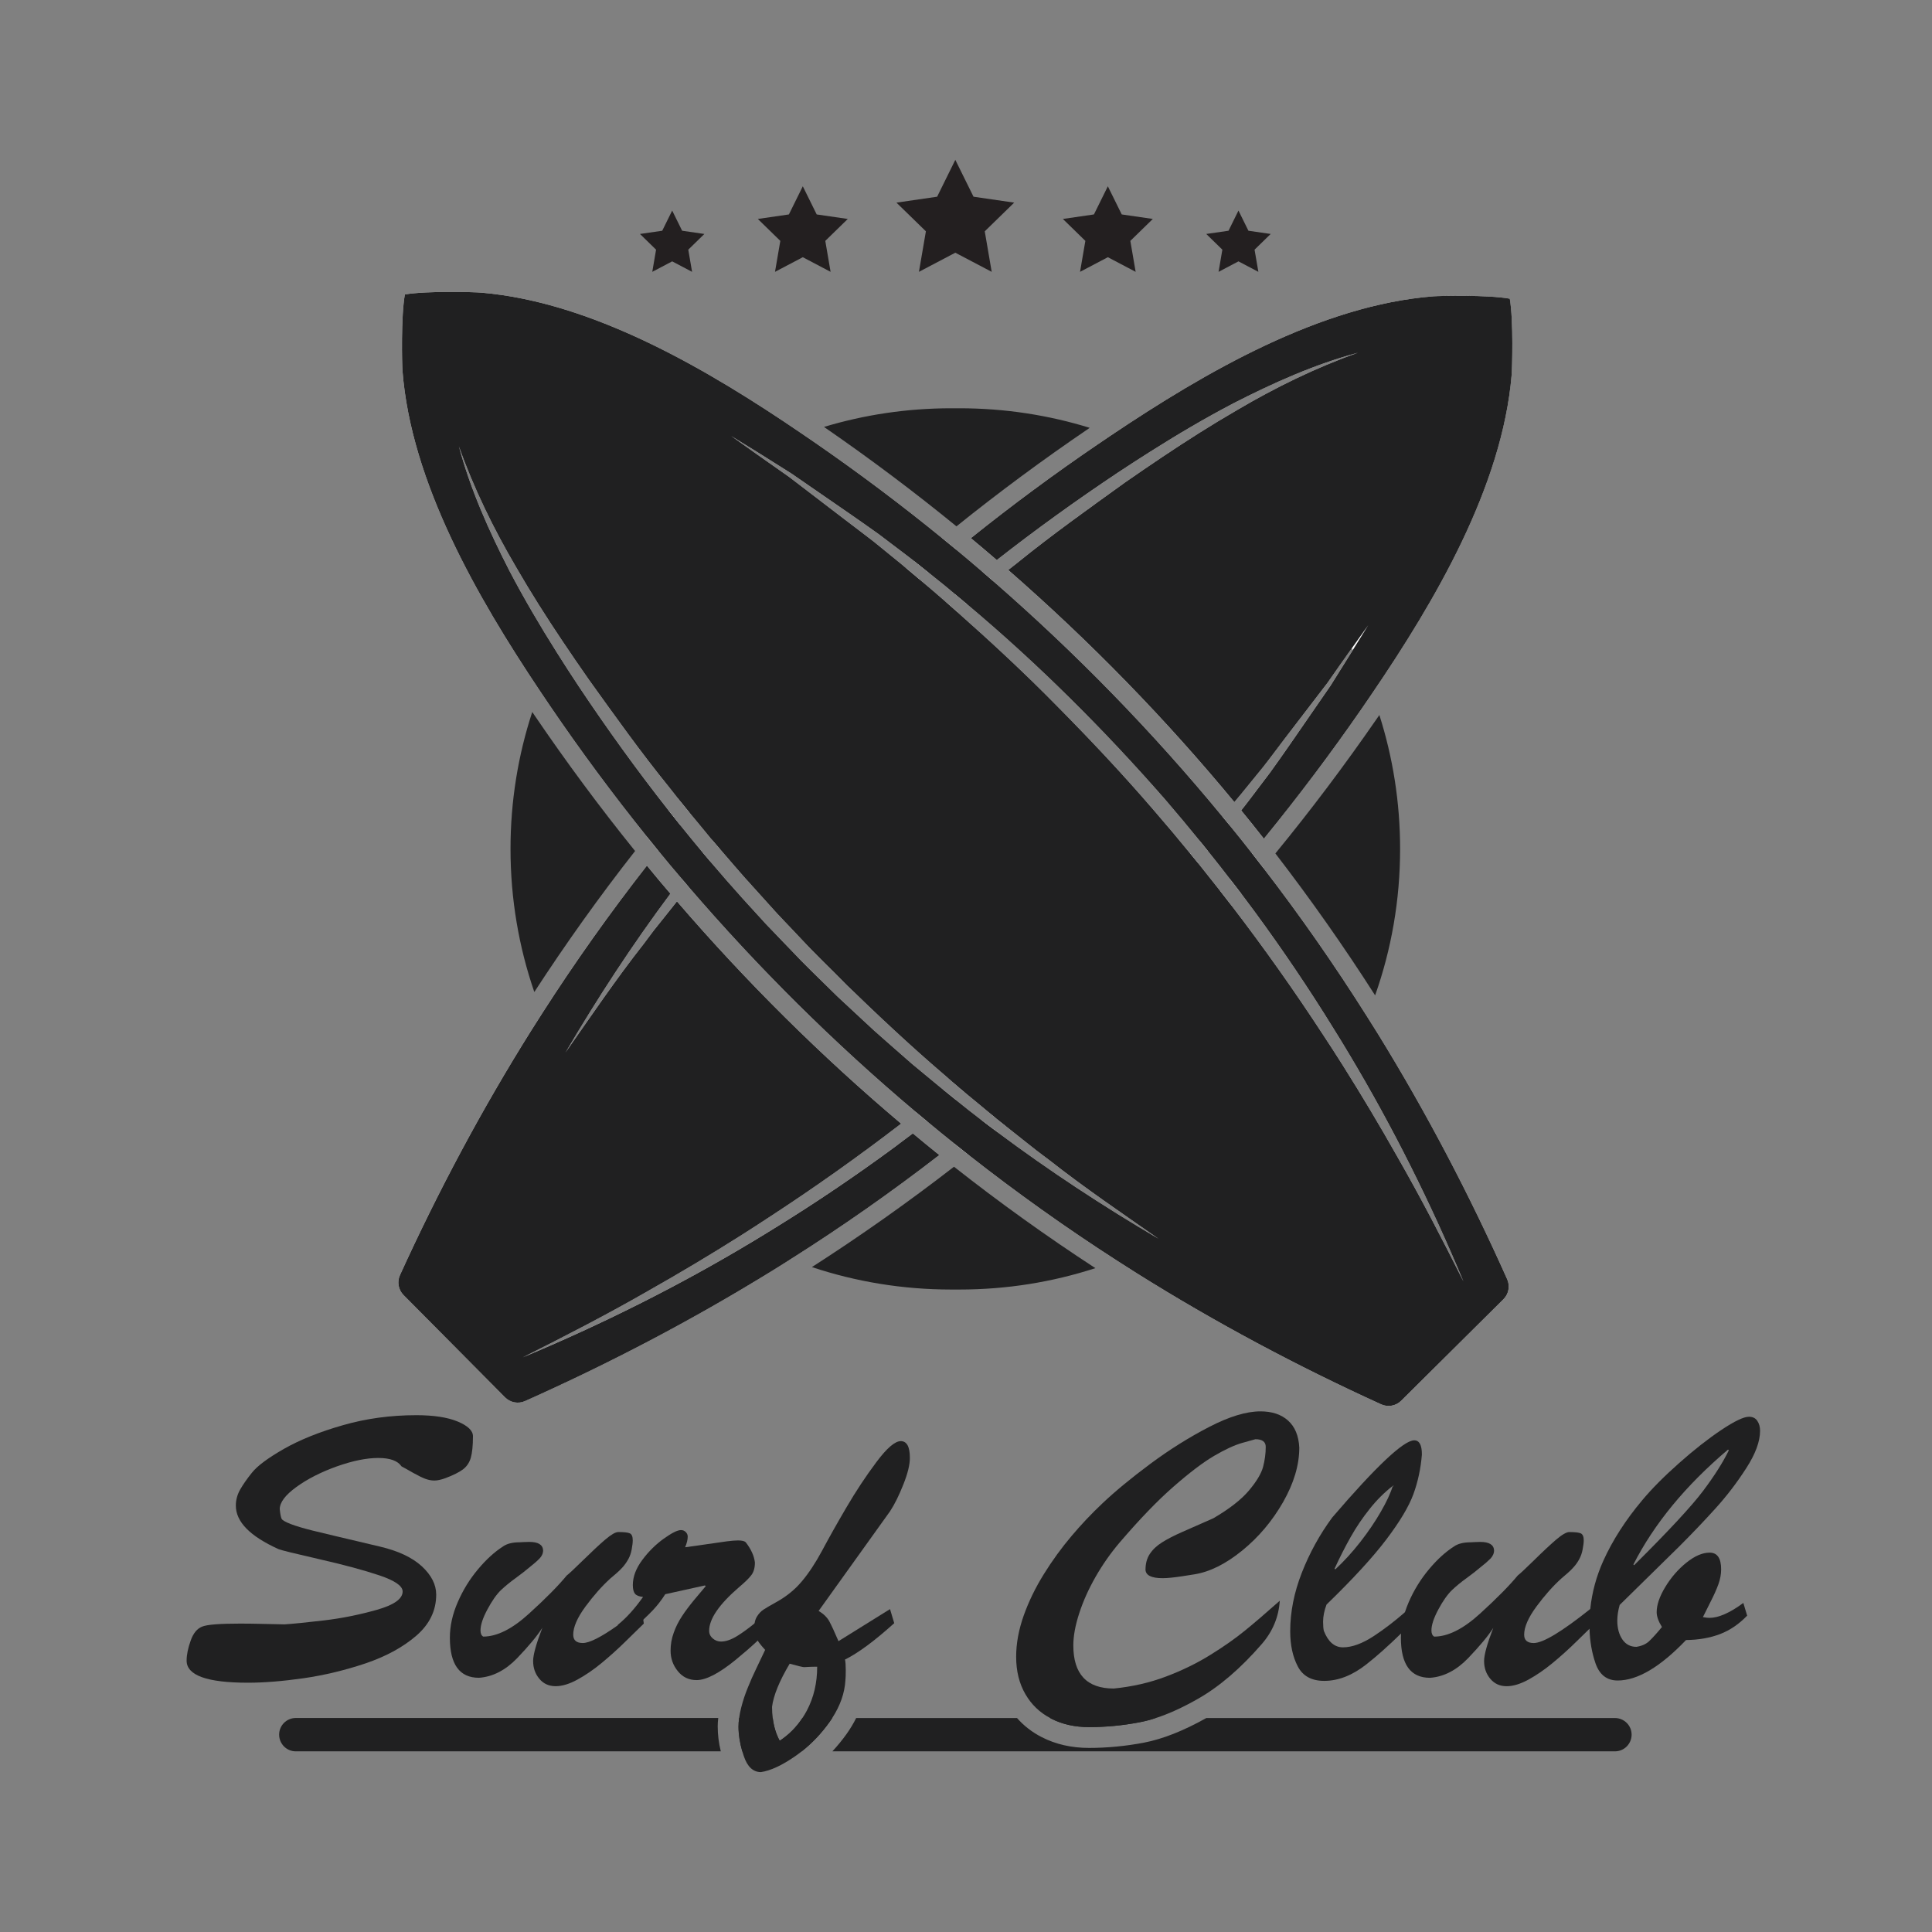 <?xml version="1.0" encoding="utf-8"?>
<!-- Generator: Adobe Illustrator 22.1.0, SVG Export Plug-In . SVG Version: 6.00 Build 0)  -->
<svg version="1.1" xmlns="http://www.w3.org/2000/svg" xmlns:xlink="http://www.w3.org/1999/xlink" x="0px" y="0px"
	 viewBox="22.366 337.079 100 100" enable-background="new 22.366 337.079 100 100" xml:space="preserve">
<rect x="22.366" y="337.079" width="100" height="100" fill="#808080" stroke="none"/>
<g id="background">
	<g>
		<g>
			<path fill="#202021" d="M64.39,402.663c2.531-1.625,4.985-3.359,7.354-5.194c2.356,1.854,4.795,3.605,7.318,5.249
				c-2.214,0.719-4.578,1.107-7.031,1.107h-0.435C69.08,403.825,66.657,403.418,64.39,402.663z"/>
			<path fill="#202021" d="M50.05,374.13c1.645,2.417,3.373,4.75,5.188,6.997c-1.843,2.35-3.582,4.784-5.216,7.298
				c-0.8-2.322-1.232-4.814-1.232-7.407c0-2.473,0.393-4.856,1.126-7.087C49.961,373.999,50.006,374.066,50.05,374.13z"/>
			<path fill="#202021" d="M65.076,359.218c-0.02-0.014-0.039-0.028-0.059-0.042c2.082-0.627,4.293-0.965,6.579-0.965h0.435
				c2.345,0,4.608,0.354,6.738,1.012c-0.022,0.017-0.042,0.031-0.064,0.045c-2.358,1.603-4.636,3.287-6.833,5.054
				C69.69,362.541,67.424,360.838,65.076,359.218z"/>
			<path fill="#202021" d="M93.542,388.599c-1.617-2.531-3.34-4.979-5.163-7.346c1.832-2.233,3.577-4.553,5.238-6.956
				c0.047-0.07,0.095-0.139,0.145-0.209c0.697,2.186,1.073,4.513,1.073,6.93C94.836,383.675,94.381,386.226,93.542,388.599z"/>
		</g>
	</g>
</g>
<g id="pattern-1">
	<g>
		<g>
			<path fill="#FFFFFF" d="M69.615,395.744c0.454,0.379,0.909,0.753,1.369,1.118c-2.478,1.915-5.049,3.719-7.705,5.397
				c-0.346,0.223-0.694,0.44-1.045,0.655c-4.07,2.506-8.324,4.736-12.693,6.682c-0.351,0.159-0.761,0.078-1.034-0.192l-2.626-2.648
				l-2.626-2.646c-0.27-0.273-0.346-0.686-0.187-1.034c1.982-4.354,4.243-8.592,6.783-12.642c0.192-0.304,0.385-0.611,0.58-0.912
				c1.689-2.634,3.499-5.182,5.419-7.641c0.399,0.488,0.803,0.973,1.215,1.452c-1.965,2.637-3.766,5.394-5.428,8.221
				c1.33-1.901,2.626-3.816,4.056-5.634l0.521-0.694l0.541-0.677l0.65-0.817c3.577,4.156,7.449,7.995,11.603,11.505
				c-2.219,1.706-4.502,3.326-6.847,4.853c-0.491,0.323-0.984,0.641-1.48,0.956c-1.567,0.99-3.159,1.94-4.773,2.852
				c-2.119,1.218-4.293,2.339-6.479,3.434c4.078-1.706,8.054-3.685,11.854-5.969c0.407-0.242,0.811-0.491,1.215-0.742
				c2.088-1.288,4.123-2.665,6.102-4.118C68.94,396.254,69.277,396,69.615,395.744z"/>
			<path fill="#FFFFFF" d="M73.211,395.089c-0.463-0.354-0.923-0.717-1.377-1.085c-0.212-0.167-0.421-0.337-0.63-0.51
				c-0.098-0.078-0.195-0.156-0.29-0.237l-1.344-1.112l-1.31-1.149l-0.652-0.577l-0.641-0.594l-1.277-1.188l-1.243-1.221
				c-0.415-0.404-0.822-0.822-1.221-1.243l-1.207-1.257l-1.176-1.288c-0.588-0.652-1.165-1.313-1.734-1.982
				c-0.128-0.153-0.259-0.307-0.388-0.46c-0.393-0.471-0.783-0.945-1.168-1.425c-0.203-0.251-0.404-0.505-0.602-0.758
				c-0.376,0.454-0.747,0.909-1.112,1.369c0.201,0.254,0.404,0.502,0.61,0.753c0.393,0.482,0.792,0.959,1.199,1.433
				c0.117,0.142,0.237,0.282,0.36,0.424c3.605,4.196,7.538,8.098,11.767,11.659c0.203,0.173,0.407,0.343,0.613,0.51
				c0.452,0.376,0.906,0.747,1.363,1.112c0.254,0.206,0.507,0.407,0.764,0.608c0.496-0.393,0.99-0.792,1.478-1.193
				C73.729,395.484,73.47,395.286,73.211,395.089z M85.511,383.179c-0.374-0.477-0.75-0.951-1.129-1.422
				c-0.137-0.167-0.273-0.335-0.413-0.502c-0.619-0.758-1.249-1.508-1.893-2.25c-1.589-1.848-3.259-3.624-4.973-5.355
				c-1.664-1.698-3.409-3.317-5.188-4.893c-0.045-0.042-0.089-0.081-0.134-0.12c-0.156-0.139-0.312-0.279-0.471-0.415
				c-0.432-0.379-0.87-0.753-1.31-1.121c-0.243-0.206-0.488-0.41-0.733-0.616c-4.276,3.66-8.221,7.639-11.812,11.915
				c0.201,0.251,0.404,0.499,0.608,0.747v0.003c0.368,0.443,0.739,0.887,1.101,1.333l0.067,0.075l0.401,0.466l0.663,0.769
				c0.376,0.438,0.755,0.87,1.146,1.294l1.16,1.285l1.19,1.255c0.783,0.848,1.625,1.639,2.431,2.464
				c1.656,1.606,3.34,3.184,5.096,4.683c0.123,0.112,0.248,0.22,0.371,0.326c0.203,0.178,0.41,0.351,0.616,0.524
				c0.446,0.371,0.895,0.733,1.338,1.107c0.109,0.089,0.217,0.181,0.326,0.273l0.426,0.337c4.187-3.468,8.096-7.276,11.709-11.399
				C85.906,383.687,85.709,383.433,85.511,383.179z"/>
			<path fill="#FFFFFF" d="M87.758,382.006c-0.374,0.452-0.753,0.898-1.137,1.341c-0.195-0.256-0.39-0.513-0.591-0.767
				c-0.371-0.485-0.75-0.965-1.132-1.439c-0.131-0.165-0.262-0.326-0.393-0.488c-0.597-0.733-1.202-1.461-1.818-2.177
				c-3.17-3.627-6.593-7.042-10.284-10.136c-0.07-0.061-0.142-0.12-0.212-0.178c-0.134-0.114-0.268-0.226-0.404-0.337
				c-0.335-0.284-0.672-0.563-1.018-0.834c-0.112-0.086-0.22-0.176-0.329-0.265c-0.251-0.198-0.502-0.401-0.753-0.599
				c0.474-0.404,0.951-0.803,1.436-1.199c0.251,0.201,0.499,0.407,0.747,0.611c0.449,0.371,0.892,0.747,1.332,1.126
				c0.201,0.173,0.401,0.346,0.602,0.521c4.271,3.719,8.23,7.783,11.826,12.152c0.125,0.148,0.251,0.298,0.371,0.449
				c0.393,0.479,0.781,0.965,1.162,1.455C87.364,381.495,87.562,381.749,87.758,382.006z"/>
			<path fill="#FFFFFF" d="M100.606,356.489c-0.491,5.793-3.967,11.703-7.229,16.495c-0.178,0.262-0.357,0.521-0.532,0.778
				c-1.6,2.314-3.29,4.558-5.063,6.73c-0.385-0.493-0.775-0.979-1.174-1.464c0.128-0.159,0.254-0.321,0.376-0.482l1.11-1.466
				c0.362-0.496,0.711-1.001,1.062-1.503l2.088-3.025c0.382-0.608,0.764-1.216,1.14-1.823c-0.014-0.034-0.034-0.067-0.047-0.1
				c-0.427,0.599-0.85,1.199-1.268,1.801l-2.23,2.911c-0.371,0.485-0.73,0.979-1.11,1.458l-1.157,1.419
				c-0.106,0.125-0.212,0.254-0.318,0.379c-3.554-4.304-7.46-8.313-11.703-12.015c0.159-0.128,0.323-0.257,0.485-0.382
				c1.792-1.452,3.674-2.791,5.548-4.14c0.633-0.44,1.271-0.878,1.912-1.307c1.277-0.856,2.573-1.681,3.903-2.451
				c1.988-1.171,4.07-2.191,6.253-2.966c-2.241,0.602-4.377,1.558-6.445,2.618c-1.472,0.772-2.902,1.617-4.304,2.503
				c-0.563,0.354-1.121,0.716-1.673,1.082c-2.144,1.43-4.24,2.938-6.273,4.53c-0.443-0.382-0.889-0.761-1.341-1.135
				c2.135-1.712,4.343-3.342,6.615-4.887c0.215-0.148,0.432-0.296,0.655-0.443c4.84-3.248,10.831-6.733,16.676-7.187
				c0.329-0.025,2.807-0.083,3.948,0.123C100.71,353.685,100.634,356.163,100.606,356.489z"/>
		</g>
		<g>
			<g>
				<g>
					<path fill="#202021" d="M69.615,395.744c-0.337,0.256-0.675,0.51-1.015,0.761c-1.979,1.453-4.014,2.83-6.102,4.118
						c-0.404,0.251-0.808,0.499-1.215,0.742c-3.8,2.283-7.775,4.263-11.854,5.969c2.186-1.096,4.36-2.216,6.479-3.434
						c1.614-0.912,3.206-1.862,4.773-2.852c0.496-0.315,0.99-0.633,1.48-0.956c2.345-1.528,4.628-3.147,6.847-4.853
						c-4.154-3.51-8.026-7.349-11.603-11.505l-0.65,0.817l-0.541,0.677l-0.521,0.694c-1.43,1.818-2.726,3.733-4.056,5.634
						c1.662-2.827,3.462-5.584,5.428-8.221c-0.413-0.479-0.817-0.965-1.215-1.452c-1.921,2.459-3.73,5.007-5.419,7.641
						c-0.195,0.301-0.388,0.608-0.58,0.912c-2.54,4.051-4.801,8.288-6.783,12.642c-0.159,0.348-0.084,0.761,0.187,1.034l2.626,2.646
						l2.626,2.648c0.273,0.271,0.683,0.351,1.034,0.192c4.368-1.946,8.623-4.176,12.693-6.682c0.351-0.215,0.7-0.432,1.045-0.655
						c2.657-1.678,5.227-3.482,7.705-5.397C70.524,396.496,70.069,396.123,69.615,395.744z M86.001,379.787
						c-0.12-0.151-0.245-0.301-0.371-0.449c-3.596-4.368-7.555-8.433-11.826-12.152c-0.201-0.176-0.401-0.349-0.602-0.521
						c-0.44-0.379-0.884-0.756-1.332-1.126c-0.482,0.39-0.959,0.786-1.43,1.188c0.109,0.089,0.217,0.178,0.329,0.265
						c0.346,0.271,0.683,0.549,1.018,0.834c0.137,0.112,0.27,0.223,0.404,0.337c0.07,0.059,0.142,0.117,0.212,0.178
						c3.691,3.094,7.114,6.509,10.284,10.136c0.616,0.717,1.221,1.444,1.818,2.177c0.131,0.162,0.262,0.323,0.393,0.488
						c0.382,0.474,0.761,0.953,1.132,1.439c0.385-0.443,0.761-0.889,1.135-1.338C86.782,380.751,86.394,380.266,86.001,379.787z
						 M71.834,394.004c-0.212-0.167-0.421-0.337-0.63-0.51c-0.098-0.078-0.195-0.156-0.29-0.237l-1.344-1.112l-1.31-1.149
						l-0.652-0.577l-0.641-0.594l-1.277-1.188l-1.243-1.221c-0.415-0.404-0.822-0.822-1.221-1.243l-1.207-1.257l-1.176-1.288
						c-0.588-0.652-1.165-1.313-1.734-1.982c-0.128-0.153-0.259-0.307-0.388-0.46c-0.393-0.471-0.783-0.945-1.168-1.425
						c-0.374,0.452-0.742,0.906-1.104,1.363c0.393,0.482,0.792,0.959,1.199,1.433c0.117,0.142,0.237,0.282,0.36,0.424
						c3.605,4.196,7.538,8.098,11.767,11.659c0.203,0.173,0.407,0.343,0.613,0.51c0.452,0.376,0.906,0.747,1.363,1.112
						c0.491-0.385,0.979-0.775,1.461-1.174C72.748,394.734,72.288,394.372,71.834,394.004z M84.382,381.757
						c-0.137-0.167-0.273-0.335-0.413-0.502c-0.619-0.758-1.249-1.508-1.893-2.25c-1.589-1.848-3.259-3.624-4.973-5.355
						c-1.664-1.698-3.409-3.317-5.188-4.893c-0.045-0.042-0.089-0.081-0.134-0.12c-0.156-0.139-0.312-0.279-0.471-0.415
						c-0.432-0.379-0.87-0.753-1.31-1.121c-4.304,3.68-8.299,7.708-11.937,12.046v0.003c0.368,0.443,0.739,0.887,1.101,1.333
						l0.067,0.075l0.401,0.466l0.663,0.769c0.376,0.438,0.755,0.87,1.146,1.294l1.16,1.285l1.19,1.255
						c0.783,0.848,1.625,1.639,2.431,2.464c1.656,1.606,3.34,3.184,5.096,4.683c0.123,0.112,0.248,0.22,0.371,0.326
						c0.203,0.178,0.41,0.351,0.616,0.524c0.446,0.371,0.895,0.733,1.338,1.107c4.26-3.521,8.227-7.388,11.867-11.553
						C85.137,382.703,84.761,382.229,84.382,381.757z M100.512,352.539c-1.14-0.206-3.619-0.148-3.948-0.123
						c-5.846,0.454-11.837,3.939-16.676,7.187c-0.223,0.148-0.44,0.296-0.655,0.443c-2.272,1.544-4.48,3.175-6.615,4.887
						c0.452,0.374,0.898,0.753,1.341,1.135c2.032-1.592,4.129-3.1,6.273-4.53c0.552-0.365,1.11-0.728,1.673-1.082
						c1.402-0.887,2.832-1.731,4.304-2.503c2.069-1.059,4.204-2.015,6.445-2.618c-2.183,0.775-4.265,1.795-6.253,2.966
						c-1.33,0.77-2.626,1.595-3.903,2.451c-0.641,0.429-1.28,0.867-1.912,1.307c-1.873,1.349-3.755,2.687-5.548,4.14
						c-0.162,0.125-0.326,0.254-0.485,0.382c4.243,3.702,8.149,7.711,11.703,12.015c0.106-0.126,0.212-0.254,0.318-0.379
						l1.157-1.419c0.379-0.479,0.739-0.973,1.11-1.458l2.23-2.911c0.418-0.602,0.842-1.201,1.268-1.801
						c0.014,0.034,0.033,0.067,0.047,0.1c-0.376,0.608-0.758,1.215-1.14,1.823l-2.088,3.025c-0.351,0.502-0.7,1.006-1.062,1.503
						l-1.11,1.466c-0.123,0.162-0.248,0.323-0.376,0.482c0.399,0.485,0.789,0.97,1.174,1.464c1.773-2.172,3.462-4.416,5.063-6.73
						c0.176-0.256,0.354-0.516,0.532-0.778c3.262-4.792,6.738-10.702,7.229-16.495C100.634,356.163,100.71,353.685,100.512,352.539z
						"/>
				</g>
			</g>
			<g>
				<g>
					<path fill="#FFFFFF" d="M71.834,394.004c-0.479,0.388-0.962,0.77-1.447,1.146c-0.206-0.167-0.41-0.337-0.613-0.51
						c0.479-0.376,0.956-0.758,1.43-1.146C71.413,393.667,71.622,393.837,71.834,394.004z"/>
					<path fill="#FFFFFF" d="M84.382,381.757c-3.064,3.638-6.44,7.017-10.025,10.147c-0.677,0.58-1.361,1.154-2.052,1.72
						c-0.206-0.173-0.413-0.346-0.616-0.524c0.722-0.591,1.433-1.193,2.138-1.804c1.848-1.589,3.624-3.259,5.355-4.976
						c1.662-1.625,3.242-3.329,4.787-5.065C84.108,381.423,84.245,381.59,84.382,381.757z"/>
					<path fill="#FFFFFF" d="M86.001,379.787c-0.053,0.067-0.106,0.134-0.159,0.201c-0.307,0.39-0.625,0.775-0.945,1.154
						c-0.131-0.165-0.262-0.326-0.393-0.488c0.382-0.432,0.756-0.873,1.126-1.316C85.756,379.485,85.881,379.636,86.001,379.787z"/>
					<path fill="#FFFFFF" d="M93.188,369.435c-0.265,0.432-0.533,0.864-0.803,1.294c-0.014-0.034-0.034-0.067-0.047-0.1
						C92.619,370.23,92.904,369.834,93.188,369.435z"/>
				</g>
			</g>
			<g>
				<g>
					<path fill="#FFFFFF" d="M58.72,381.186c0.128,0.153,0.259,0.307,0.388,0.46c-0.368,0.443-0.73,0.892-1.101,1.335
						c-0.123-0.142-0.243-0.282-0.36-0.424C57.998,382.098,58.358,381.638,58.72,381.186z"/>
					<path fill="#FFFFFF" d="M71.915,368.758l-0.873,0.756c-0.438,0.376-0.873,0.756-1.296,1.149l-1.282,1.16l-1.257,1.19
						c-0.845,0.783-1.639,1.622-2.464,2.428c-1.603,1.656-3.184,3.342-4.683,5.096c-0.145,0.162-0.287,0.323-0.427,0.488
						l-0.401-0.466c0.114-0.142,0.231-0.284,0.348-0.427l1.11-1.344l1.151-1.31l0.577-0.652l0.591-0.638l1.188-1.277l1.221-1.243
						c0.407-0.418,0.822-0.822,1.243-1.224l1.26-1.207l1.288-1.176c0.691-0.622,1.391-1.235,2.102-1.837
						c0.159,0.137,0.315,0.276,0.471,0.415C71.825,368.677,71.87,368.716,71.915,368.758z"/>
					<path fill="#FFFFFF" d="M73.805,367.186c-0.468,0.382-0.934,0.769-1.402,1.154c-0.07-0.061-0.142-0.12-0.212-0.178
						c-0.134-0.114-0.268-0.226-0.404-0.337c0.468-0.39,0.939-0.775,1.416-1.16C73.403,366.837,73.604,367.01,73.805,367.186z"/>
				</g>
			</g>
		</g>
		<g>
			<g>
				<g>
					<path fill="#FFFFFF" d="M100.378,403.293c-1.949-4.368-4.176-8.623-6.685-12.693c-0.187-0.304-0.376-0.605-0.569-0.906
						c-1.67-2.648-3.46-5.216-5.366-7.689c-0.195-0.256-0.393-0.51-0.594-0.764c-0.382-0.491-0.769-0.976-1.162-1.455
						c-0.12-0.151-0.245-0.301-0.371-0.449c-3.596-4.368-7.555-8.433-11.826-12.152c-0.201-0.176-0.401-0.349-0.602-0.521
						c-0.44-0.379-0.884-0.756-1.332-1.126c-0.248-0.203-0.496-0.41-0.747-0.611c-2.124-1.731-4.318-3.379-6.579-4.94
						c-0.212-0.148-0.427-0.293-0.644-0.441c-4.817-3.287-10.783-6.822-16.629-7.321c-0.329-0.028-2.804-0.103-3.95,0.095
						c-0.206,1.143-0.148,3.621-0.123,3.95c0.446,5.799,3.883,11.739,7.109,16.562c0.173,0.259,0.346,0.516,0.519,0.77
						c1.581,2.325,3.253,4.583,5.012,6.769c0.201,0.254,0.404,0.502,0.61,0.753c0.393,0.482,0.792,0.959,1.199,1.433
						c0.117,0.142,0.237,0.282,0.36,0.424c3.605,4.196,7.538,8.098,11.767,11.659c0.203,0.173,0.407,0.343,0.613,0.51
						c0.452,0.376,0.906,0.747,1.363,1.112c0.254,0.206,0.507,0.407,0.764,0.608c2.464,1.935,5.018,3.755,7.661,5.456
						c0.343,0.223,0.688,0.443,1.037,0.661c4.053,2.54,8.291,4.801,12.642,6.78c0.351,0.159,0.764,0.084,1.037-0.187l2.646-2.626
						l2.646-2.626C100.456,404.057,100.534,403.644,100.378,403.293z M73.992,395.677c-0.262-0.192-0.521-0.39-0.781-0.588
						c-0.463-0.354-0.923-0.717-1.377-1.085c-0.212-0.167-0.421-0.337-0.63-0.51c-0.098-0.078-0.195-0.156-0.29-0.237l-1.344-1.112
						l-1.31-1.149l-0.652-0.577l-0.641-0.594l-1.277-1.188l-1.243-1.221c-0.415-0.404-0.822-0.822-1.221-1.243l-1.207-1.257
						l-1.176-1.288c-0.588-0.652-1.165-1.313-1.734-1.982c-0.128-0.153-0.259-0.307-0.388-0.46
						c-0.393-0.471-0.783-0.945-1.168-1.425c-0.203-0.251-0.404-0.505-0.602-0.758c-1.628-2.071-3.17-4.21-4.631-6.401
						c-0.385-0.583-0.767-1.168-1.137-1.759c-0.867-1.374-1.692-2.777-2.448-4.218c-1.059-2.066-2.016-4.201-2.618-6.445
						c0.775,2.186,1.795,4.265,2.963,6.256c0.753,1.305,1.561,2.576,2.4,3.828c0.446,0.666,0.9,1.327,1.36,1.985
						c1.347,1.876,2.685,3.758,4.14,5.551c0.156,0.203,0.312,0.401,0.474,0.602c0.201,0.251,0.404,0.499,0.608,0.747v0.003
						c0.368,0.443,0.739,0.887,1.101,1.333l0.067,0.075l0.401,0.466l0.663,0.769c0.376,0.438,0.755,0.87,1.146,1.294l1.16,1.285
						l1.19,1.255c0.783,0.848,1.625,1.639,2.431,2.464c1.656,1.606,3.34,3.184,5.096,4.683c0.123,0.112,0.248,0.22,0.371,0.326
						c0.203,0.178,0.41,0.351,0.616,0.524c0.446,0.371,0.895,0.733,1.338,1.107c0.109,0.089,0.217,0.181,0.326,0.273l0.426,0.337
						l0.931,0.739l0.68,0.538l0.691,0.521c1.82,1.43,3.736,2.729,5.637,4.056C79.464,399.51,76.668,397.678,73.992,395.677z
						 M94.68,396.929c-0.895-1.583-1.826-3.147-2.796-4.684c-0.332-0.527-0.669-1.051-1.012-1.569
						c-1.503-2.306-3.094-4.553-4.767-6.733c-0.198-0.256-0.396-0.51-0.594-0.764c-0.374-0.477-0.75-0.951-1.129-1.422
						c-0.137-0.167-0.273-0.335-0.413-0.502c-0.619-0.758-1.249-1.508-1.893-2.25c-1.589-1.848-3.259-3.624-4.973-5.355
						c-1.664-1.698-3.409-3.317-5.188-4.893c-0.045-0.042-0.089-0.081-0.134-0.12c-0.156-0.139-0.312-0.279-0.471-0.415
						c-0.432-0.379-0.87-0.753-1.31-1.121c-0.243-0.206-0.488-0.41-0.733-0.616c-0.089-0.075-0.178-0.151-0.268-0.226l-1.422-1.157
						c-0.48-0.376-0.97-0.736-1.455-1.11l-2.911-2.227c-0.571-0.399-1.14-0.797-1.709-1.201c-0.429-0.304-0.859-0.611-1.288-0.917
						c0.466,0.284,0.931,0.571,1.397,0.861c0.574,0.357,1.149,0.719,1.72,1.082l3.025,2.088c0.502,0.351,1.009,0.7,1.505,1.059
						l1.464,1.11c0.123,0.092,0.243,0.184,0.362,0.279c0.251,0.198,0.502,0.402,0.753,0.599c0.109,0.089,0.217,0.178,0.329,0.265
						c0.346,0.271,0.683,0.549,1.018,0.834c0.137,0.112,0.27,0.223,0.404,0.337c0.07,0.059,0.142,0.117,0.212,0.178
						c3.691,3.094,7.114,6.509,10.284,10.136c0.616,0.717,1.221,1.444,1.818,2.177c0.131,0.162,0.262,0.323,0.393,0.488
						c0.382,0.474,0.761,0.953,1.132,1.439c0.201,0.254,0.396,0.51,0.591,0.767c0.223,0.296,0.443,0.591,0.663,0.887
						c1.455,1.979,2.83,4.014,4.12,6.105c0.273,0.435,0.541,0.875,0.803,1.316c2.258,3.769,4.218,7.711,5.907,11.753
						C97.018,401.219,95.895,399.044,94.68,396.929z"/>
				</g>
			</g>
			<g>
				<g>
					<path fill="#202021" d="M100.378,403.293c-1.949-4.368-4.176-8.623-6.685-12.693c-0.187-0.304-0.376-0.605-0.569-0.906
						c-1.67-2.648-3.46-5.216-5.366-7.689c-0.195-0.256-0.393-0.51-0.594-0.764c-0.382-0.491-0.769-0.976-1.162-1.455
						c-0.12-0.151-0.245-0.301-0.371-0.449c-3.596-4.368-7.555-8.433-11.826-12.152c-0.201-0.176-0.401-0.349-0.602-0.521
						c-0.44-0.379-0.884-0.756-1.332-1.126c-0.248-0.203-0.496-0.41-0.747-0.611c-2.124-1.731-4.318-3.379-6.579-4.94
						c-0.212-0.148-0.427-0.293-0.644-0.441c-4.817-3.287-10.783-6.822-16.629-7.321c-0.329-0.028-2.804-0.103-3.95,0.095
						c-0.206,1.143-0.148,3.621-0.123,3.95c0.446,5.799,3.883,11.739,7.109,16.562c0.173,0.259,0.346,0.516,0.519,0.77
						c1.581,2.325,3.253,4.583,5.012,6.769c0.201,0.254,0.404,0.502,0.61,0.753c0.393,0.482,0.792,0.959,1.199,1.433
						c0.117,0.142,0.237,0.282,0.36,0.424c3.605,4.196,7.538,8.098,11.767,11.659c0.203,0.173,0.407,0.343,0.613,0.51
						c0.452,0.376,0.906,0.747,1.363,1.112c0.254,0.206,0.507,0.407,0.764,0.608c2.464,1.935,5.018,3.755,7.661,5.456
						c0.343,0.223,0.688,0.443,1.037,0.661c4.053,2.54,8.291,4.801,12.642,6.78c0.351,0.159,0.764,0.084,1.037-0.187l2.646-2.626
						l2.646-2.626C100.456,404.057,100.534,403.644,100.378,403.293z M73.992,395.677c-0.262-0.192-0.521-0.39-0.781-0.588
						c-0.463-0.354-0.923-0.717-1.377-1.085c-0.212-0.167-0.421-0.337-0.63-0.51c-0.098-0.078-0.195-0.156-0.29-0.237l-1.344-1.112
						l-1.31-1.149l-0.652-0.577l-0.641-0.594l-1.277-1.188l-1.243-1.221c-0.415-0.404-0.822-0.822-1.221-1.243l-1.207-1.257
						l-1.176-1.288c-0.588-0.652-1.165-1.313-1.734-1.982c-0.128-0.153-0.259-0.307-0.388-0.46
						c-0.393-0.471-0.783-0.945-1.168-1.425c-0.203-0.251-0.404-0.505-0.602-0.758c-1.628-2.071-3.17-4.21-4.631-6.401
						c-0.385-0.583-0.767-1.168-1.137-1.759c-0.867-1.374-1.692-2.777-2.448-4.218c-1.059-2.066-2.016-4.201-2.618-6.445
						c0.775,2.186,1.795,4.265,2.963,6.256c0.753,1.305,1.561,2.576,2.4,3.828c0.446,0.666,0.9,1.327,1.36,1.985
						c1.347,1.876,2.685,3.758,4.14,5.551c0.156,0.203,0.312,0.401,0.474,0.602c0.201,0.251,0.404,0.499,0.608,0.747v0.003
						c0.368,0.443,0.739,0.887,1.101,1.333l0.067,0.075l0.401,0.466l0.663,0.769c0.376,0.438,0.755,0.87,1.146,1.294l1.16,1.285
						l1.19,1.255c0.783,0.848,1.625,1.639,2.431,2.464c1.656,1.606,3.34,3.184,5.096,4.683c0.123,0.112,0.248,0.22,0.371,0.326
						c0.203,0.178,0.41,0.351,0.616,0.524c0.446,0.371,0.895,0.733,1.338,1.107c0.109,0.089,0.217,0.181,0.326,0.273l0.426,0.337
						l0.931,0.739l0.68,0.538l0.691,0.521c1.82,1.43,3.736,2.729,5.637,4.056C79.464,399.51,76.668,397.678,73.992,395.677z
						 M94.68,396.929c-0.895-1.583-1.826-3.147-2.796-4.684c-0.332-0.527-0.669-1.051-1.012-1.569
						c-1.503-2.306-3.094-4.553-4.767-6.733c-0.198-0.256-0.396-0.51-0.594-0.764c-0.374-0.477-0.75-0.951-1.129-1.422
						c-0.137-0.167-0.273-0.335-0.413-0.502c-0.619-0.758-1.249-1.508-1.893-2.25c-1.589-1.848-3.259-3.624-4.973-5.355
						c-1.664-1.698-3.409-3.317-5.188-4.893c-0.045-0.042-0.089-0.081-0.134-0.12c-0.156-0.139-0.312-0.279-0.471-0.415
						c-0.432-0.379-0.87-0.753-1.31-1.121c-0.243-0.206-0.488-0.41-0.733-0.616c-0.089-0.075-0.178-0.151-0.268-0.226l-1.422-1.157
						c-0.48-0.376-0.97-0.736-1.455-1.11l-2.911-2.227c-0.571-0.399-1.14-0.797-1.709-1.201c-0.429-0.304-0.859-0.611-1.288-0.917
						c0.466,0.284,0.931,0.571,1.397,0.861c0.574,0.357,1.149,0.719,1.72,1.082l3.025,2.088c0.502,0.351,1.009,0.7,1.505,1.059
						l1.464,1.11c0.123,0.092,0.243,0.184,0.362,0.279c0.251,0.198,0.502,0.402,0.753,0.599c0.109,0.089,0.217,0.178,0.329,0.265
						c0.346,0.271,0.683,0.549,1.018,0.834c0.137,0.112,0.27,0.223,0.404,0.337c0.07,0.059,0.142,0.117,0.212,0.178
						c3.691,3.094,7.114,6.509,10.284,10.136c0.616,0.717,1.221,1.444,1.818,2.177c0.131,0.162,0.262,0.323,0.393,0.488
						c0.382,0.474,0.761,0.953,1.132,1.439c0.201,0.254,0.396,0.51,0.591,0.767c0.223,0.296,0.443,0.591,0.663,0.887
						c1.455,1.979,2.83,4.014,4.12,6.105c0.273,0.435,0.541,0.875,0.803,1.316c2.258,3.769,4.218,7.711,5.907,11.753
						C97.018,401.219,95.895,399.044,94.68,396.929z"/>
				</g>
			</g>
		</g>
	</g>
</g>
<g id="pattern-2">
	<g>
		<g>
			<path fill="#202021" d="M46.052,410.655c-0.527-0.217-1.241-0.326-2.138-0.326c-1.324,0-2.587,0.17-3.791,0.516
				c-1.204,0.343-2.225,0.753-3.055,1.224c-0.831,0.474-1.386,0.887-1.667,1.243c-0.254,0.315-0.454,0.605-0.605,0.867
				c-0.148,0.262-0.223,0.538-0.223,0.831c0,0.839,0.739,1.589,2.213,2.253c0.153,0.061,0.864,0.234,2.127,0.524
				c1.263,0.287,2.294,0.566,3.092,0.834c0.797,0.268,1.199,0.546,1.202,0.831c0,0.387-0.454,0.705-1.363,0.959
				c-0.909,0.254-1.812,0.435-2.715,0.541c-0.9,0.106-1.578,0.173-2.029,0.204c-0.084,0-0.396-0.008-0.94-0.02
				c-0.544-0.014-0.992-0.02-1.349-0.02c-1.062,0-1.72,0.05-1.974,0.153c-0.265,0.1-0.466,0.343-0.602,0.73
				c-0.139,0.388-0.209,0.73-0.209,1.034c0,0.764,1.059,1.143,3.178,1.143c0.836,0,1.795-0.078,2.871-0.231
				c1.076-0.156,2.147-0.413,3.209-0.769c1.059-0.36,1.935-0.834,2.626-1.43c0.689-0.594,1.034-1.305,1.034-2.13
				c0-0.518-0.248-1.006-0.744-1.466c-0.499-0.457-1.224-0.8-2.18-1.023c-1.862-0.438-3.022-0.714-3.482-0.828
				c-0.46-0.114-0.831-0.226-1.115-0.332c-0.282-0.109-0.443-0.201-0.482-0.279c-0.036-0.078-0.07-0.243-0.095-0.496
				c0-0.349,0.287-0.73,0.864-1.149c0.577-0.418,1.277-0.772,2.094-1.065c0.82-0.29,1.533-0.435,2.141-0.435
				c0.608,0,1.009,0.145,1.204,0.435c0.156,0.084,0.36,0.195,0.61,0.34c0.254,0.142,0.46,0.243,0.622,0.304
				c0.159,0.059,0.315,0.089,0.466,0.089c0.159,0,0.351-0.042,0.574-0.123c0.413-0.156,0.716-0.309,0.909-0.454
				c0.195-0.148,0.329-0.346,0.404-0.599c0.072-0.251,0.112-0.625,0.112-1.121C46.844,411.127,46.579,410.876,46.052,410.655z"/>
		</g>
		<g>
			<path fill="#202021" d="M55.662,420.914l-0.086-0.65c-0.454,0.365-0.861,0.677-1.224,0.934c-0.867,0.616-1.475,0.923-1.82,0.923
				c-0.332,0-0.496-0.145-0.496-0.432c0-0.396,0.212-0.881,0.636-1.458c0.424-0.574,0.853-1.057,1.282-1.447
				c0.095-0.081,0.198-0.17,0.318-0.271c0.117-0.1,0.229-0.209,0.337-0.332c0.106-0.123,0.201-0.259,0.282-0.407
				c0.081-0.148,0.137-0.312,0.17-0.491c0.036-0.201,0.056-0.357,0.056-0.474c0-0.192-0.047-0.312-0.145-0.362
				c-0.1-0.047-0.298-0.07-0.602-0.07c-0.145,0-0.371,0.131-0.68,0.393c-0.309,0.265-0.691,0.622-1.149,1.071
				c-0.457,0.449-0.736,0.708-0.839,0.783c-0.432,0.527-1.084,1.188-1.954,1.977c-0.867,0.792-1.659,1.188-2.372,1.188
				c-0.092-0.056-0.139-0.162-0.139-0.318c0-0.284,0.12-0.647,0.36-1.093c0.24-0.446,0.474-0.781,0.705-1.001
				c0.22-0.206,0.468-0.41,0.747-0.611c0.276-0.201,0.516-0.388,0.716-0.557c0.22-0.173,0.396-0.326,0.521-0.454
				c0.128-0.131,0.192-0.276,0.192-0.432c-0.017-0.29-0.254-0.435-0.714-0.435c-0.075,0-0.167,0.003-0.282,0.008
				c-0.111,0.008-0.181,0.011-0.212,0.011c-0.376,0-0.666,0.072-0.867,0.217c-0.438,0.279-0.87,0.672-1.296,1.182
				c-0.426,0.507-0.775,1.073-1.045,1.695c-0.273,0.622-0.41,1.238-0.41,1.846c0,1.383,0.502,2.074,1.505,2.074
				c0.714-0.05,1.374-0.39,1.982-1.02c0.605-0.633,1.037-1.154,1.299-1.567c-0.318,0.825-0.477,1.397-0.477,1.717
				c0,0.357,0.106,0.663,0.321,0.92c0.212,0.257,0.496,0.385,0.845,0.385c0.335,0,0.711-0.114,1.126-0.34
				c0.418-0.229,0.834-0.513,1.249-0.856c0.413-0.343,0.82-0.705,1.218-1.096c0.396-0.387,0.719-0.702,0.97-0.948L55.662,420.914z"
				/>
		</g>
		<g>
			<path fill="#202021" d="M62.428,420.265c-0.042,0.033-0.284,0.237-0.733,0.616c-0.092,0.078-0.184,0.153-0.27,0.223
				c-0.335,0.271-0.63,0.485-0.881,0.641c-0.318,0.201-0.605,0.301-0.859,0.301c-0.159,0-0.298-0.053-0.424-0.159
				c-0.125-0.106-0.19-0.24-0.19-0.396c0-0.616,0.513-1.366,1.539-2.252c0.298-0.251,0.513-0.457,0.638-0.622
				c0.128-0.162,0.192-0.382,0.192-0.663c-0.039-0.34-0.198-0.689-0.474-1.045c-0.064-0.064-0.195-0.097-0.396-0.097
				c-0.153,0-0.348,0.017-0.585,0.047c-0.237,0.031-0.566,0.078-0.992,0.142c-0.424,0.064-0.811,0.117-1.165,0.164
				c0.089-0.209,0.134-0.393,0.134-0.552c0-0.089-0.033-0.167-0.1-0.234c-0.067-0.07-0.151-0.103-0.251-0.103
				c-0.178,0-0.474,0.148-0.887,0.443c-0.415,0.298-0.786,0.663-1.112,1.101c-0.326,0.438-0.491,0.87-0.491,1.302
				c0,0.212,0.039,0.362,0.114,0.452s0.215,0.142,0.415,0.162c-0.427,0.605-0.861,1.084-1.302,1.441l0.003,0.022l0.075,0.847
				c0.19-0.19,0.466-0.446,0.828-0.764c0.145-0.128,0.282-0.251,0.407-0.368c0.184-0.173,0.346-0.332,0.488-0.48
				c0.234-0.248,0.452-0.527,0.65-0.839l2.055-0.454l0.039,0.039c-0.151,0.178-0.349,0.415-0.597,0.711
				c-0.245,0.296-0.457,0.577-0.633,0.847c-0.178,0.27-0.321,0.555-0.426,0.853c-0.109,0.298-0.162,0.608-0.162,0.925
				c0,0.399,0.123,0.753,0.374,1.062c0.248,0.309,0.574,0.463,0.973,0.463c0.491,0,1.165-0.351,2.024-1.051
				c0.415-0.34,0.794-0.669,1.14-0.993c0.368-0.343,0.697-0.677,0.984-1.001L62.428,420.265z"/>
		</g>
		<g>
			<path fill="#202021" d="M69.124,413.914c0.226-0.566,0.337-1.023,0.337-1.372c0-0.58-0.156-0.87-0.471-0.87
				c-0.304,0-0.725,0.365-1.268,1.093c-0.544,0.725-1.065,1.516-1.564,2.369c-0.499,0.853-0.912,1.589-1.241,2.208
				c-0.34,0.633-0.691,1.165-1.054,1.595c-0.362,0.432-0.814,0.794-1.358,1.09c-0.279,0.156-0.485,0.276-0.616,0.362
				c-0.134,0.086-0.248,0.209-0.343,0.362c-0.061,0.098-0.103,0.215-0.123,0.351c-0.017,0.075-0.022,0.162-0.022,0.251
				c0,0.226,0.045,0.413,0.134,0.566c0.014,0.025,0.031,0.05,0.05,0.078c0.086,0.137,0.215,0.296,0.385,0.48
				c-0.145,0.307-0.298,0.624-0.457,0.959c-0.162,0.332-0.309,0.666-0.443,1.001c-0.137,0.334-0.251,0.677-0.34,1.029
				c-0.047,0.187-0.084,0.365-0.106,0.535c-0.022,0.156-0.033,0.304-0.033,0.446c0,0.41,0.067,0.836,0.195,1.28
				c0.028,0.089,0.056,0.178,0.086,0.268c0.184,0.538,0.479,0.808,0.881,0.808c0.499-0.075,1.09-0.349,1.77-0.822
				c0.117-0.081,0.231-0.165,0.34-0.254c0.541-0.424,1.02-0.931,1.438-1.517c0.05-0.07,0.098-0.139,0.142-0.209
				c0.413-0.638,0.641-1.285,0.68-1.94c0.014-0.12,0.019-0.298,0.019-0.535c0-0.251-0.014-0.435-0.039-0.549
				c0.683-0.337,1.53-0.965,2.548-1.882l-0.217-0.728l-2.668,1.659c-0.206-0.48-0.365-0.822-0.477-1.031
				c-0.114-0.206-0.298-0.385-0.552-0.533l3.696-5.157C68.67,414.946,68.898,414.483,69.124,413.914z M62.723,427.181
				c-0.187-0.343-0.307-0.736-0.36-1.179c-0.025-0.184-0.036-0.379-0.036-0.58c0.075-0.588,0.379-1.333,0.912-2.23
				c0.435,0.12,0.683,0.178,0.747,0.178c0.017,0,0.086-0.003,0.209-0.011c0.123-0.008,0.279-0.011,0.468-0.011
				c0,0.839-0.178,1.592-0.53,2.261c-0.072,0.137-0.151,0.268-0.234,0.393C63.582,426.484,63.189,426.878,62.723,427.181z"/>
		</g>
		<g>
			<path fill="#202021" d="M87.005,414.235c-0.399,0.471-1.009,0.945-1.832,1.427c-0.663,0.29-1.202,0.527-1.62,0.714
				c-0.418,0.184-0.764,0.362-1.037,0.535c-0.273,0.17-0.485,0.371-0.636,0.599c-0.151,0.229-0.223,0.502-0.223,0.82
				c0.014,0.29,0.312,0.435,0.887,0.435c0.245,0,0.577-0.034,1.001-0.098c0.424-0.067,0.636-0.1,0.638-0.1
				c0.797-0.126,1.622-0.535,2.476-1.229c0.853-0.694,1.558-1.53,2.119-2.509c0.557-0.979,0.839-1.918,0.839-2.821
				c-0.031-0.611-0.223-1.076-0.577-1.397c-0.354-0.321-0.833-0.48-1.436-0.48c-0.722,0-1.603,0.265-2.64,0.8
				c-1.037,0.535-2.052,1.171-3.05,1.91c-0.995,0.741-1.826,1.424-2.487,2.052c-0.56,0.527-1.096,1.093-1.603,1.695
				c-0.51,0.602-0.987,1.257-1.427,1.965c-0.44,0.708-0.789,1.427-1.048,2.158c-0.259,0.733-0.387,1.441-0.387,2.124
				c0,0.742,0.159,1.385,0.479,1.935c0.309,0.533,0.733,0.942,1.277,1.232c0.019,0.014,0.039,0.022,0.059,0.033
				c0.571,0.293,1.224,0.438,1.957,0.438c0.875,0,1.759-0.084,2.643-0.256c0.262-0.05,0.535-0.123,0.819-0.215
				c0.669-0.215,1.397-0.549,2.18-0.995c1.115-0.636,2.216-1.583,3.306-2.841c0.563-0.652,0.87-1.397,0.925-2.233
				c-0.711,0.63-1.313,1.149-1.812,1.553c-0.496,0.404-1.093,0.825-1.793,1.257c-0.697,0.432-1.464,0.806-2.297,1.118
				c-0.833,0.315-1.731,0.519-2.69,0.616c-1.394,0-2.094-0.744-2.094-2.233c0-0.488,0.103-1.043,0.307-1.667
				c0.204-0.627,0.485-1.252,0.845-1.882c0.36-0.63,0.772-1.218,1.238-1.767c1.026-1.199,1.954-2.166,2.788-2.894
				c0.834-0.73,1.536-1.263,2.105-1.597c0.572-0.335,1.054-0.557,1.444-0.669c0.39-0.111,0.622-0.176,0.697-0.195
				c0.357,0,0.535,0.131,0.535,0.396c0,0.349-0.047,0.694-0.139,1.043C87.646,413.357,87.401,413.767,87.005,414.235z"/>
		</g>
		<g>
			<path fill="#202021" d="M95.084,420.53c-0.533,0.463-1.065,0.873-1.6,1.224c-0.597,0.393-1.132,0.591-1.606,0.591
				c-0.438,0-0.767-0.284-0.99-0.853c-0.025-0.103-0.039-0.262-0.039-0.474c0-0.276,0.059-0.571,0.178-0.887
				c1.366-1.324,2.398-2.448,3.094-3.368c0.697-0.92,1.165-1.701,1.402-2.345c0.234-0.644,0.382-1.327,0.44-2.055
				c0-0.488-0.131-0.733-0.396-0.733c-0.544,0-1.96,1.33-4.246,3.995c-0.65,0.884-1.174,1.837-1.575,2.863
				c-0.399,1.023-0.599,2.029-0.599,3.022c0,0.711,0.128,1.316,0.39,1.818c0.259,0.502,0.716,0.753,1.369,0.753
				c0.73,0,1.455-0.284,2.177-0.85c0.541-0.424,1.137-0.956,1.795-1.597c0.215-0.215,0.44-0.438,0.669-0.675l-0.279-0.591
				C95.209,420.424,95.145,420.48,95.084,420.53z M92.279,416.63c0.29-0.513,0.616-0.995,0.981-1.45
				c0.362-0.457,0.761-0.853,1.199-1.196h0.039v0.039l-0.039-0.039c-0.114,0.376-0.321,0.822-0.619,1.338
				c-0.298,0.519-0.652,1.04-1.065,1.569c-0.413,0.53-0.845,1.001-1.294,1.419l-0.039-0.036
				C91.711,417.692,91.989,417.143,92.279,416.63z"/>
		</g>
		<g>
			<path fill="#202021" d="M104.796,420.265c-0.039,0.031-0.078,0.064-0.117,0.095c-1.472,1.174-2.448,1.762-2.927,1.762
				c-0.332,0-0.496-0.145-0.496-0.432c0-0.396,0.212-0.881,0.636-1.458c0.426-0.574,0.853-1.057,1.285-1.447
				c0.092-0.081,0.198-0.17,0.315-0.271c0.117-0.1,0.229-0.209,0.337-0.332c0.109-0.123,0.204-0.259,0.282-0.407
				c0.081-0.148,0.137-0.312,0.17-0.491c0.039-0.201,0.059-0.357,0.059-0.474c0-0.192-0.05-0.312-0.148-0.362
				c-0.098-0.047-0.298-0.07-0.602-0.07c-0.142,0-0.371,0.131-0.68,0.393c-0.307,0.265-0.691,0.622-1.146,1.071
				c-0.457,0.449-0.739,0.708-0.839,0.783c-0.435,0.527-1.087,1.188-1.954,1.977c-0.87,0.792-1.659,1.188-2.372,1.188
				c-0.095-0.056-0.142-0.162-0.142-0.318c0-0.284,0.12-0.647,0.36-1.093c0.24-0.446,0.477-0.781,0.708-1.001
				c0.217-0.206,0.466-0.41,0.744-0.611c0.279-0.201,0.516-0.388,0.716-0.557c0.223-0.173,0.396-0.326,0.524-0.454
				c0.125-0.131,0.19-0.276,0.19-0.432c-0.017-0.29-0.254-0.435-0.714-0.435c-0.075,0-0.167,0.003-0.279,0.008
				c-0.114,0.008-0.184,0.011-0.212,0.011c-0.376,0-0.666,0.072-0.87,0.217c-0.438,0.279-0.87,0.672-1.296,1.182
				c-0.424,0.507-0.775,1.073-1.045,1.695c-0.075,0.176-0.142,0.351-0.198,0.527c-0.117,0.371-0.184,0.739-0.203,1.104
				c-0.003,0.072-0.006,0.142-0.006,0.215c0,1.383,0.502,2.074,1.505,2.074c0.714-0.05,1.372-0.39,1.979-1.02
				c0.605-0.633,1.04-1.154,1.299-1.567c-0.318,0.825-0.477,1.397-0.477,1.717c0,0.357,0.106,0.663,0.321,0.92
				c0.215,0.257,0.496,0.385,0.848,0.385c0.334,0,0.708-0.114,1.126-0.34c0.415-0.229,0.831-0.513,1.246-0.856
				c0.415-0.343,0.82-0.705,1.218-1.096c0.265-0.259,0.499-0.485,0.7-0.683c0.1-0.095,0.19-0.184,0.273-0.265L104.796,420.265z"/>
		</g>
		<g>
			<path fill="#202021" d="M110.84,420.82c-0.067,0-0.178-0.011-0.332-0.039c0.061-0.131,0.187-0.382,0.376-0.753
				c0.19-0.368,0.332-0.686,0.426-0.948c0.095-0.265,0.142-0.521,0.142-0.77c0-0.577-0.198-0.867-0.594-0.867
				c-0.374,0-0.775,0.173-1.207,0.521c-0.429,0.346-0.794,0.767-1.09,1.257c-0.298,0.493-0.446,0.928-0.446,1.305
				c0,0.215,0.089,0.471,0.273,0.767c-0.279,0.337-0.502,0.583-0.666,0.736c-0.162,0.151-0.382,0.248-0.655,0.29
				c-0.309,0-0.549-0.125-0.725-0.379c-0.176-0.257-0.265-0.583-0.265-0.981c0-0.251,0.042-0.521,0.123-0.808l3.08-3.025
				c0.677-0.677,1.302-1.333,1.882-1.974c0.58-0.641,1.11-1.333,1.586-2.074c0.48-0.742,0.719-1.388,0.719-1.94
				c0-0.204-0.047-0.376-0.145-0.519c-0.095-0.139-0.24-0.209-0.429-0.209c-0.27,0-0.744,0.226-1.419,0.675
				c-0.677,0.452-1.408,1.023-2.188,1.715c-0.781,0.691-1.422,1.335-1.924,1.938c-0.859,1.023-1.528,2.066-2.007,3.125
				c-0.362,0.803-0.588,1.636-0.677,2.498c-0.028,0.276-0.042,0.555-0.042,0.836c0,0.061,0,0.125,0.003,0.187
				c0.017,0.638,0.12,1.232,0.307,1.778c0.206,0.599,0.588,0.9,1.151,0.9c1.023,0,2.202-0.697,3.538-2.094
				c0.658-0.008,1.243-0.112,1.756-0.307c0.513-0.195,0.981-0.513,1.408-0.956l-0.198-0.658
				C111.902,420.563,111.317,420.82,110.84,420.82z M111.81,412.108l0.039,0.039c-0.296,0.613-0.742,1.316-1.332,2.102
				c-0.591,0.786-1.781,2.069-3.568,3.844l-0.039-0.036C107.983,415.949,109.616,413.967,111.81,412.108z"/>
		</g>
		<g>
			<path fill="#202021" d="M59.515,426.448c0,0.415,0.053,0.845,0.159,1.28H37.675c-0.24,0-0.454-0.097-0.61-0.254
				c-0.153-0.156-0.251-0.371-0.251-0.611c0-0.474,0.385-0.861,0.861-0.861h21.867C59.523,426.156,59.515,426.303,59.515,426.448z"
				/>
			<path fill="#202021" d="M63.9,426.002h1.544c-0.045,0.07-0.092,0.139-0.142,0.209c-0.418,0.585-0.898,1.093-1.438,1.517h-3.078
				c-0.128-0.443-0.195-0.87-0.195-1.28c0-0.142,0.011-0.29,0.033-0.446h1.74c0.053,0.443,0.173,0.836,0.36,1.179
				C63.189,426.878,63.582,426.484,63.9,426.002z"/>
			<path fill="#202021" d="M76.776,426.036c-0.02-0.011-0.039-0.019-0.059-0.033h5.478c-0.284,0.092-0.558,0.164-0.819,0.215
				c-0.884,0.173-1.768,0.256-2.643,0.256C78,426.473,77.348,426.328,76.776,426.036z"/>
			<path fill="#202021" d="M106.818,426.864c0,0.477-0.385,0.864-0.862,0.864H65.45c0.259-0.279,0.505-0.577,0.73-0.892
				c0.195-0.273,0.362-0.552,0.502-0.833h8.324c0.354,0.404,0.783,0.736,1.28,0.99c0.722,0.371,1.544,0.558,2.448,0.558
				c0.94,0,1.899-0.092,2.846-0.273c0.97-0.187,2.052-0.616,3.225-1.274h21.151c0.237,0,0.454,0.097,0.611,0.254
				C106.723,426.412,106.818,426.627,106.818,426.864z"/>
		</g>
	</g>
	<g>
		<g>
			<g>
				<polygon fill="#231F20" points="71.813,345.353 72.755,347.261 74.86,347.567 73.337,349.052 73.696,351.149 71.813,350.159 
					69.93,351.149 70.29,349.052 68.766,347.567 70.872,347.261 				"/>
			</g>
		</g>
		<g>
			<g>
				<polygon fill="#231F20" points="63.919,346.721 64.638,348.178 66.247,348.412 65.083,349.547 65.357,351.149 63.919,350.392 
					62.48,351.149 62.755,349.547 61.591,348.412 63.199,348.178 				"/>
			</g>
		</g>
		<g>
			<g>
				<polygon fill="#231F20" points="79.708,346.721 80.427,348.178 82.036,348.412 80.872,349.547 81.147,351.149 79.708,350.392 
					78.269,351.149 78.544,349.547 77.38,348.412 78.988,348.178 				"/>
			</g>
		</g>
		<g>
			<g>
				<polygon fill="#231F20" points="57.158,347.978 57.673,349.022 58.824,349.189 57.991,350.002 58.188,351.149 57.158,350.607 
					56.128,351.149 56.324,350.002 55.491,349.189 56.643,349.022 				"/>
			</g>
		</g>
		<g>
			<g>
				<polygon fill="#231F20" points="86.469,347.978 86.984,349.022 88.136,349.189 87.302,350.002 87.499,351.149 86.469,350.607 
					85.439,351.149 85.635,350.002 84.802,349.189 85.954,349.022 				"/>
			</g>
		</g>
	</g>
</g>
</svg>
